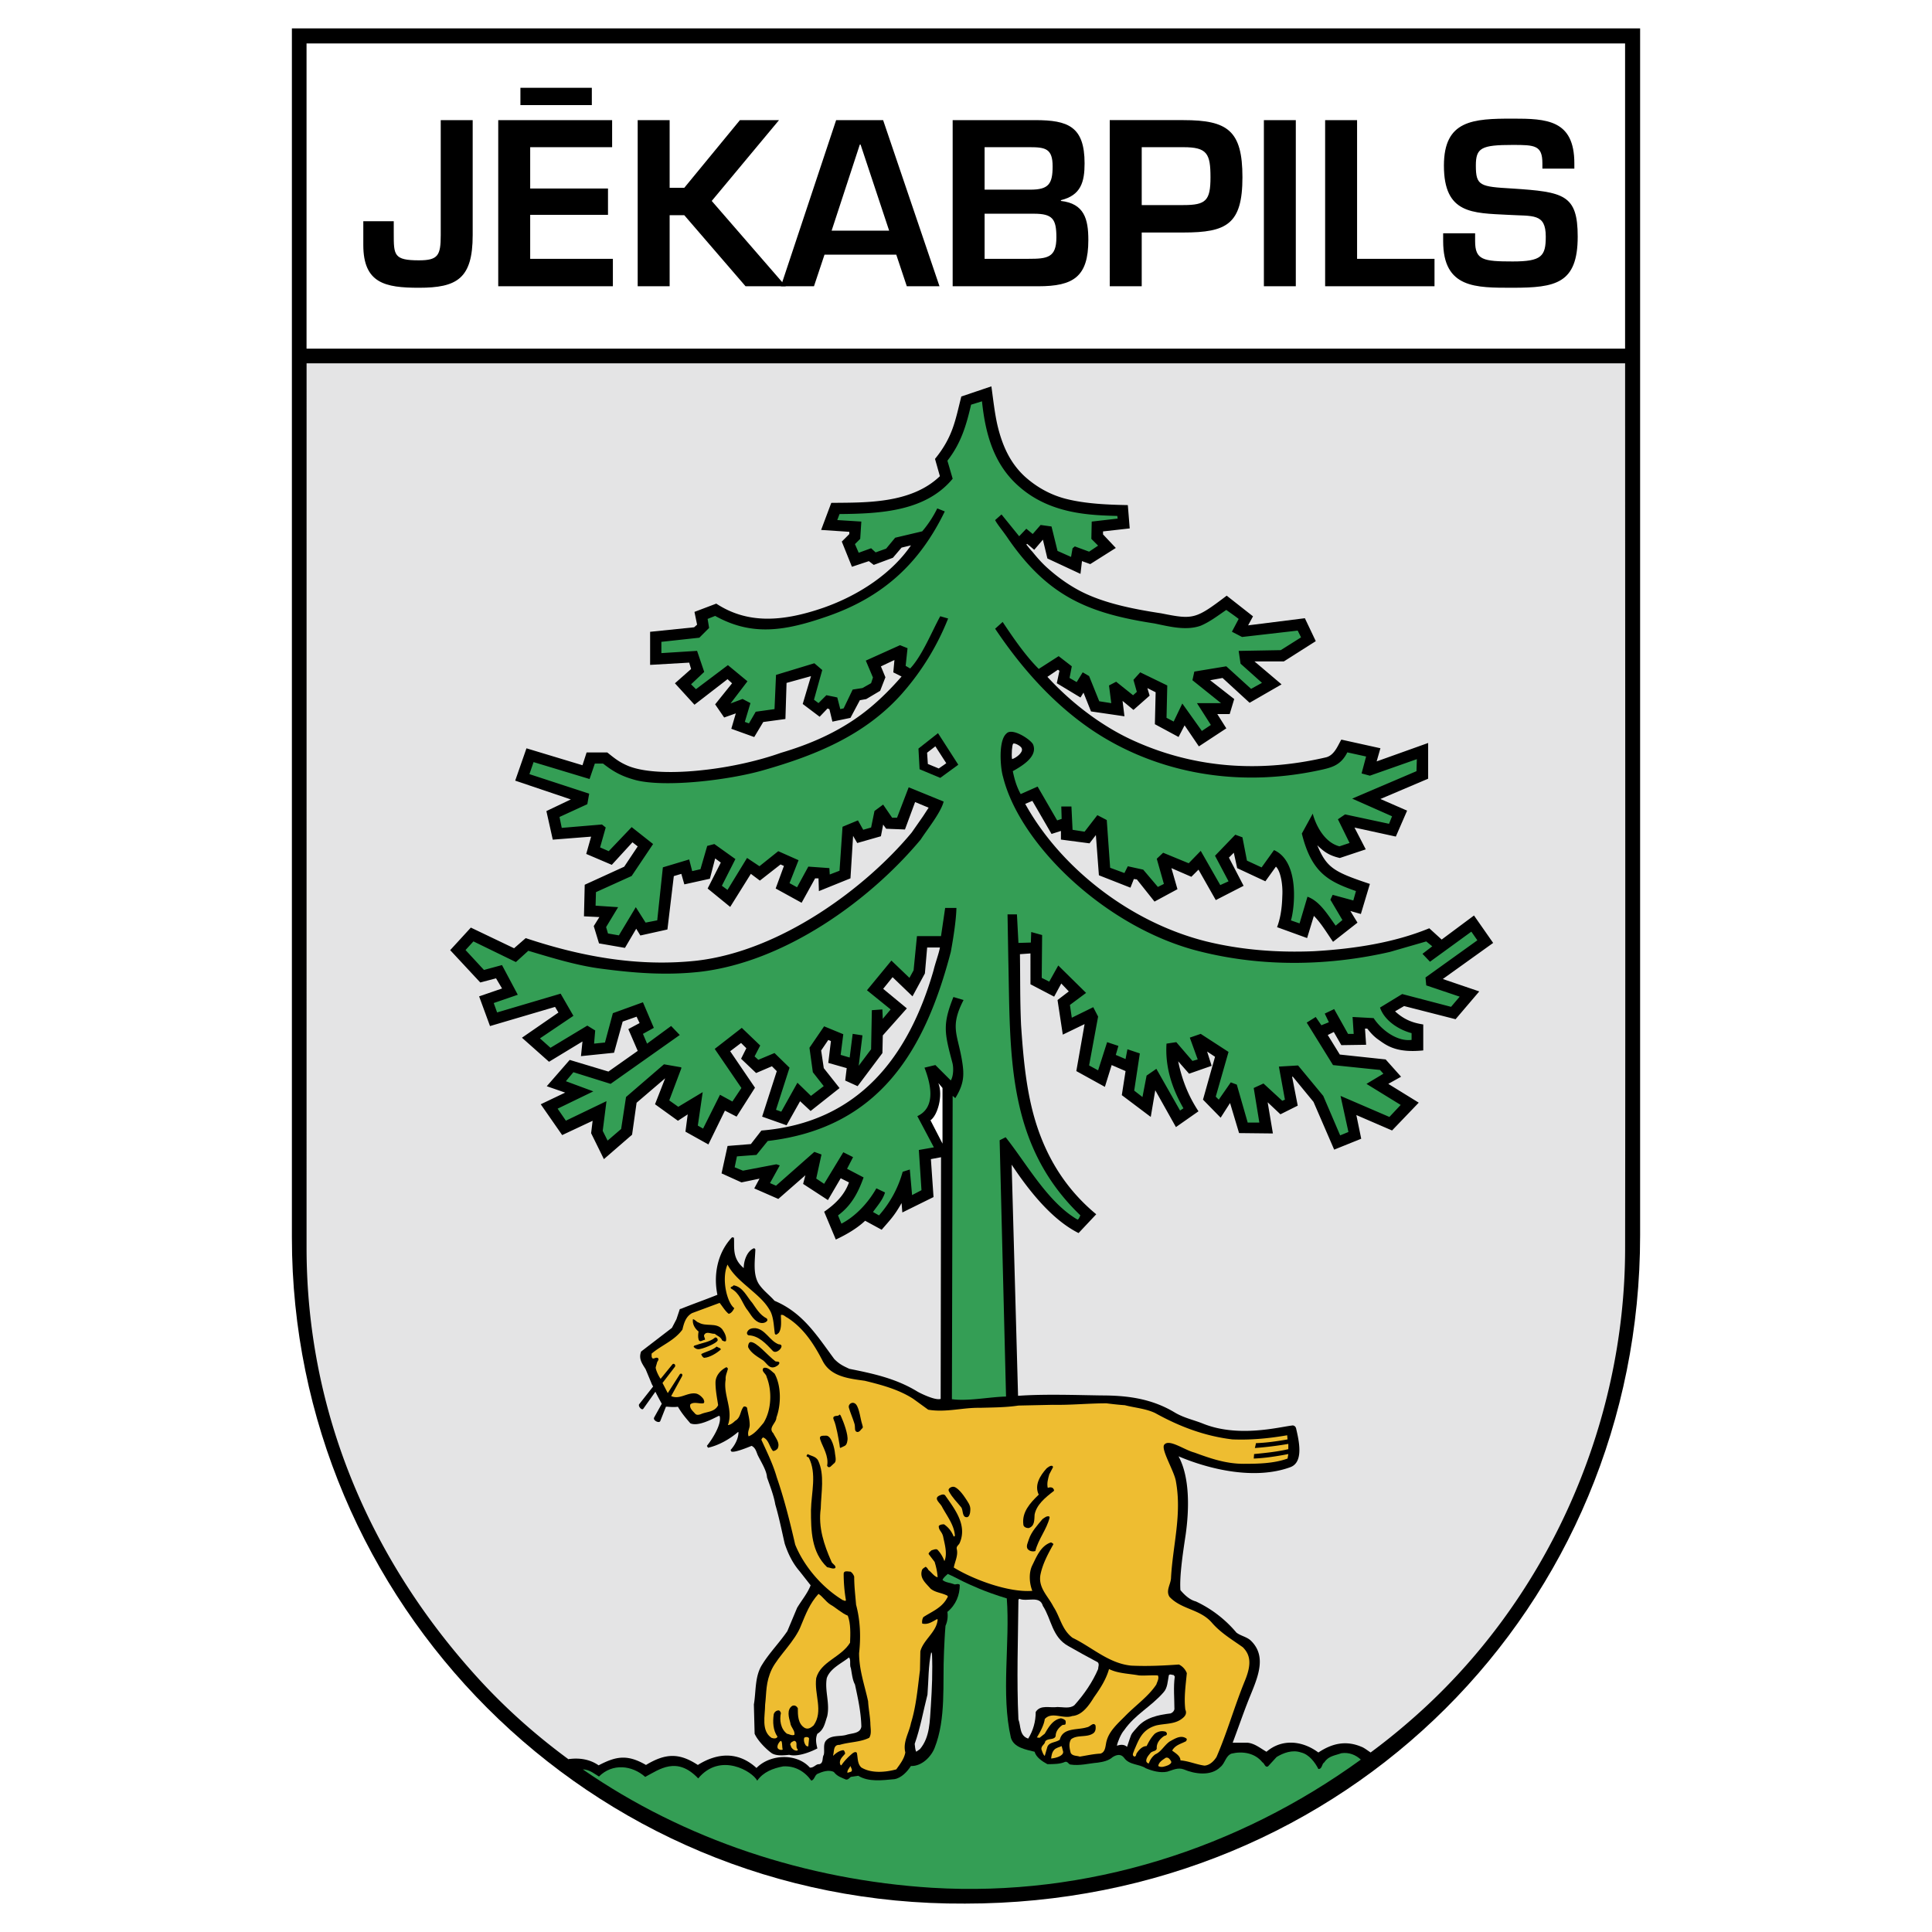<svg xmlns="http://www.w3.org/2000/svg" width="2500" height="2500" viewBox="0 0 192.756 192.756"><g fill-rule="evenodd" clip-rule="evenodd"><path fill="#fff" d="M0 0h192.756v192.756H0V0z"/><path d="M163.635 2.834v120.412c0 37.014-29.326 66.676-67.351 66.676-37.612.225-67.162-30.15-67.162-66.449V2.834h134.513z"/><path fill="#fff" d="M30.584 34.785h131.551V4.335H30.584v30.45z"/><path d="M43.972 11.985V23.46c0 2.025-.263 2.513-2.175 2.513-2.512 0-2.512-.525-2.512-2.663v-1.237h-3.038v2.363c0 3.824 2.175 4.274 5.55 4.274 3.788 0 5.363-.9 5.363-5.25V11.985h-3.188zM52.897 14.685h8.175v-2.7H49.709V28.56h11.438v-2.738h-8.25v-4.387h7.763V18.81h-7.763v-4.125zm-.975-5.925v1.725h7.125V8.76h-7.125zM66.81 11.985h-3.188V28.56h3.188v-7.088h1.462l6.112 7.088h4.013l-7.388-8.513 6.713-8.062h-3.9l-5.55 6.75H66.81v-6.75z"/><path d="M89.422 25.41l1.05 3.15h3.262l-5.625-16.575h-4.688L77.91 28.56h3.3l1.05-3.15h7.162zm-.713-2.4h-5.737l2.812-8.587h.075l2.85 8.587zM98.234 21.322h4.912c1.875 0 2.25.525 2.25 2.363 0 2.025-.9 2.137-2.775 2.137h-4.387v-4.5zm5.364 7.238c3.486 0 4.986-.938 4.986-4.613 0-2.1-.412-3.637-2.736-3.9v-.075c1.986-.487 2.361-1.8 2.361-3.675 0-3.675-1.65-4.312-4.912-4.312h-8.25V28.56h8.551zm-5.364-13.875h4.5c1.574 0 2.287.149 2.287 1.912s-.412 2.325-2.213 2.325h-4.574v-4.237zM110.721 28.56h3.189v-5.363h4.162c4.312 0 5.887-.825 5.887-5.513 0-4.65-1.463-5.7-5.887-5.7h-7.352V28.56h.001zm3.189-8.101v-5.774h4.162c2.361 0 2.699.637 2.699 3 0 2.325-.449 2.775-2.699 2.775h-4.162v-.001zM129.283 11.985h-3.185V28.56h3.185V11.985zM135.396 11.985h-3.187V28.56h10.912v-2.738h-7.725V11.985zM143.984 23.272v.788c0 4.725 3.262 4.649 6.938 4.649 4.275 0 6.486-.412 6.486-5.1 0-4.2-1.387-4.462-6.523-4.8-3.227-.187-3.639-.262-3.639-2.288 0-1.762.525-2.062 3.676-2.062 2.213 0 2.963.038 2.963 1.838v.525h3.188v-.525c0-4.35-2.775-4.462-6.15-4.462-3.975 0-6.863.15-6.863 4.687 0 4.838 2.85 4.726 6.412 4.913 2.477.15 3.75-.187 3.75 2.175 0 1.95-.412 2.475-3.299 2.475-2.963 0-3.75-.15-3.75-2.024v-.788h-3.189v-.001z"/><path d="M100.371 139.334c-1.648.037-3.825.488-5.399.262l.075-30.262.262.225c.938-1.5.9-2.438.638-3.938-.45-2.512-1.162-3.225.188-5.85l-1.013-.299c-1.087 2.736-.9 3.562-.112 6.523.15.525.112 1.389-.15 1.801l-1.538-1.537-1.087.262c.863 2.213.9 4.088-.712 4.838l1.65 3.113-1.5.262.263 4.012-.938.488-.225-2.551-.713.227a10.959 10.959 0 0 1-2.362 4.35l-.6-.338c.45-.637.975-1.199 1.2-1.949l-.862-.414c-.825 1.463-2.1 2.812-3.488 3.525l-.337-.824c1.312-.975 1.987-2.213 2.55-3.787l-1.65-.863.6-1.162-.975-.488-1.913 3.15-.788-.525.525-2.4-.712-.262-3.825 3.375-.6-.262.975-1.764-.337-.111-3.338.637-.825-.338.225-1.088 1.95-.148 1.125-1.389c11.288-1.312 15.75-9.262 18.263-18.862.075-.413.525-2.812.562-4.387h-1.125l-.413 2.812h-2.4l-.337 3.412-.413.75-1.8-1.724-2.438 2.962 2.363 1.912-.788.938-.038-.938-1.05.076-.075 3.898-1.238 1.65.375-3.037-.975-.15-.3 2.363-.9-.264.263-2.062-1.913-.787-1.462 2.139.337 2.438 1.087 1.387-1.274.975-1.351-1.312-1.612 2.889-.525-.188 1.35-4.201-1.5-1.463-1.613.676-.375-.338.563-1.088-1.838-1.762-2.7 2.1 2.663 3.9-.9 1.35-1.237-.674-1.688 3.375-.525-.301.488-3.338-2.438 1.463-.9-.637 1.2-3.188v-.113l-1.726-.301-3.787 3.264-.487 3.188-1.351 1.162-.487-.975.375-2.963-4.05 1.949-.825-1.199 3.562-1.725-2.737-1.014.75-.898 3.712 1.162 6.9-4.875-.862-.9-2.4 1.762-.412-.975 1.087-.6-1.087-2.551-3 1.088-.788 2.926-1.087.111.112-1.312-.787-.486-3.675 2.213-1.05-.938 3.337-2.25-1.275-2.213-6.337 1.875-.338-.938 2.4-.826-1.575-2.962-1.8.487-1.838-1.987.788-.863 4.237 2.062 1.238-1.125c2.513.75 4.95 1.5 7.387 1.801 3.15.412 6.3.674 9.713.299 8.475-.975 16.95-7.087 22.05-13.2.6-.938 2.025-2.7 2.288-3.787l-3.487-1.425-1.163 3.038h-.487l-.9-1.312-.863.638-.337 1.65-.788.225-.525-.938-1.538.638-.3 4.387-.975.375-.038-.637-2.1-.15-1.125 2.062-.75-.413.9-2.288-2.025-.9-1.875 1.5-1.238-.825-1.95 3.188-.562-.413 1.35-2.663-2.1-1.5-.712.188-.675 2.325-.825.188-.3-1.163-2.625.788-.562 5.287-1.162.225-.976-1.538-1.688 2.812-1.087-.188-.188-.638 1.2-1.987-2.25-.15.038-1.35 3.562-1.612 2.138-3.188-2.138-1.688-2.288 2.4-.862-.375.562-1.987-.375-.3-4.012.338-.225-1.088 2.775-1.275.188-1.05-5.625-1.838-.338-.112.413-1.2 5.587 1.688.525-1.538h.825c1.05.825 1.875 1.275 3.262 1.65 2.963.75 9.263 0 12.675-.975 5.288-1.5 10.237-3.525 13.913-7.688a25.534 25.534 0 0 0 4.575-7.462l-.788-.225c-.862 1.575-1.8 3.938-3 5.212l-.45-.262.188-1.763-.75-.3-3.413 1.538.712 1.688-.184.564-.863.487-.975.15-.9 1.875-.337.075-.3-1.163-1.087-.225-.787.788-.45-.337.825-2.962-.788-.675-3.825 1.162-.15 3.413-1.875.262-.675 1.163-.413-.15.562-1.875-.787-.413-1.2.45 1.688-2.212-1.95-1.613-3.188 2.4-.488-.487 1.312-1.237-.712-2.1-3.562.225v-1.125l3.788-.413.975-.975-.149-.9.75-.3c3.712 2.062 7.012 1.5 11.212.038 5.625-1.95 9.225-5.362 11.7-10.462l-.75-.3a10.953 10.953 0 0 1-1.5 2.287l-2.7.638-.9 1.088-1.05.375-.45-.413-1.238.45-.375-.862.525-.525.112-1.725-2.4-.15.225-.6c4.088-.038 8.588-.263 11.288-3.525l-.525-1.8c1.35-1.725 1.875-3.487 2.362-5.587l1.088-.337c.336 3.225 1.162 6.3 3.711 8.513 3.113 2.737 7.051 2.85 9.789 2.925l.037.263-2.588.3-.037 1.725.674.675-.898.601-1.426-.525-.225.188-.15.862-1.35-.6-.6-2.438-1.088-.15-.787.9-.639-.525-.713.75-1.762-2.175-.637.563c.225.45.787 1.087 1.312 1.875 3.975 5.738 7.986 7.425 14.586 8.438 1.463.3 3.15.75 4.613.225.9-.375 1.725-1.012 2.551-1.575.412.3.861.6 1.236.9l-.674 1.275 1.012.525 5.551-.637.336.675-2.023 1.275-4.201.075.188 1.275 2.137 1.913-1.086.6-2.475-2.25-3.188.525-.189.863 2.852 2.287h-2.4l1.387 2.175-.898.6-1.951-2.737-.861 1.8-.713-.375.074-3.225-2.699-1.312-.676.75.338 1.2-.375.337-1.688-1.35-.713.375.225 1.763-1.199-.188-1.012-2.513-.639-.375-.6.975-.713-.413.225-1.162-1.312-1.013-1.986 1.275c-1.35-1.35-2.551-3.112-3.6-4.687l-.75.675c2.586 3.862 5.699 7.387 9.523 10.013 5.701 3.899 13.875 6.149 23.25 4.012.938-.225 1.764-.488 2.363-1.688l1.875.413-.451 1.688.826.225 4.688-1.65-.037 1.2-6.414 2.738 3.977 1.762-.301.75-4.387-.938-.713.487 1.162 2.363-1.012.337c-1.576-.412-2.4-2.25-2.662-3.262l-1.088 1.987c.975 3.975 2.736 4.8 5.4 5.738l-.264.938-2.062-.562-.225.487 1.199 2.025-.674.563c-.789-1.088-1.576-2.438-2.812-2.888l-.789 2.662-.861-.3c.338-1.05.938-5.85-1.688-7.013l-1.238 1.726-1.461-.675-.451-2.325-.713-.262-2.023 2.1 1.35 2.55-.826.375-1.949-3.413-1.201 1.237-2.549-1.05-.637.6.711 2.512-.6.3-1.463-1.725-1.537-.337-.338.675-1.424-.525-.338-4.762-.938-.488-1.275 1.65-1.199-.188-.113-2.325h-1.012l.037 1.237-.449.15-1.951-3.375-1.688.75c-.449-.825-.637-1.575-.787-2.288.938-.524 2.512-1.462 2.025-2.662-.225-.487-2.1-1.725-2.662-1.087-.826.712-.602 3.45-.338 4.312 1.648 6.675 10.012 14.812 19.125 17.288 7.012 1.875 13.912 1.461 19.461.187l3.639-1.05.6.488-.975.75.75.787 4.125-3 .6.862-5.174 3.712.074.787 3.338 1.125-.863 1.014-4.875-1.275-2.213 1.35c.451 1.312 1.875 2.213 3.15 2.551v.674c-1.426.188-3-.975-3.787-2.174l-2.1-.113.111 1.688h-.562l-1.387-2.475-.938.449.412.863-.75.301-.562-.826-.9.562 2.625 4.238 4.688.486.338.375-1.688 1.014 3.412 2.1-1.125 1.199-4.875-2.1.787 3.6-.824.338-1.688-3.938-2.512-3.037-1.914.113.602 3.299-.264.113-1.875-1.725-.975.449.562 3.449h-1.162l-1.088-3.787-.6-.225-1.199 1.725-.301-.299 1.275-4.463-2.775-1.801-1.088.375.787 2.176-.525.15-1.611-1.875-.975.148c-.15 2.289.523 4.426 1.688 6.451l-.338.225-2.363-4.162-.975.674-.412 2.139-.824-.639.562-3.711-1.238-.414-.188.977-.975-.414.262-.898-1.125-.375-.9 2.812-.898-.488.898-4.875-.486-.938-2.139 1.051-.188-1.275 1.613-1.201-2.775-2.736-.9 1.611-.75-.375.039-4.274-1.088-.3-.037 1.05-1.238.037-.15-2.85h-.938l.076 4.425c.225 9.412-.264 18.451 7.199 25.613-.074.074-.15.412-.301.412-2.961-1.725-5.023-5.512-7.162-8.213l-.6.301.639 25.569z" fill="#349e55"/><path d="M93.584 73.147l2.025 3.15-1.8 1.312-2.062-.862-.113-2.062 1.95-1.538z"/><path d="M101.947 74.685c.15.413-.639.975-.975 1.05-.076-.45 0-1.425.111-1.538.151-.113.827.262.864.488zM93.322 74.459l1.088 1.688-.751.525-1.087-.45-.075-1.125.825-.638z" fill="#e4e4e5"/><path d="M94.034 114.098l-1.2-2.326c.712-.486 1.274-2.475.787-3.713l.413.488v5.551z" fill="#fff"/><path d="M76.897 130.896c.3.676.3 1.426.412 2.176.113.188.263 0 .375-.076.338-.449.226-1.236.226-1.799.262-.076.45.188.637.262 1.65 1.051 2.663 2.662 3.488 4.238.787 1.65 2.625 1.836 4.237 2.062 1.688.412 3.375.861 4.837 1.799l1.5 1.088c1.762.301 3.45-.225 5.176-.188 1.312-.037 2.586-.037 3.824-.225l3.412-.074c1.801.037 3.562-.15 5.363-.15.6.074 1.236.15 1.838.188 1.012.262 2.1.338 3.037.787 2.361 1.312 4.875 2.287 7.688 2.625 1.725.074 3.525-.074 5.475-.412l.037.412c-1.049.188-2.1.338-3.15.375a9.27 9.27 0 0 1-.111.486 35.133 35.133 0 0 0 3.338-.412v.525c-1.125.262-2.252.375-3.414.488l-.037.449c1.088-.037 2.287-.225 3.451-.449l-.076.449c-1.35.488-2.887.525-4.387.525-1.801 0-3.375-.562-4.912-1.125-1.014-.262-2.514-1.387-3-.787-.375.449 1.012 2.662 1.162 3.674.6 3.301-.301 6.301-.488 9.562 0 .676-.562 1.312-.15 1.951 1.201 1.273 3 1.199 4.201 2.549.898 1.051 2.062 1.727 3.111 2.477.787.787.863 1.725.225 3.299-1.049 2.551-1.762 5.137-2.85 7.65-.262.412-.674.824-1.199.861-.826-.111-1.537-.449-2.4-.523 0-.451-.488-.713-.824-.975.299-.564.9-.676 1.387-.939.037-.074.113-.188.037-.262-.562-.412-1.199.037-1.688.301-.562.412-.824 1.012-1.424 1.273a1.84 1.84 0 0 0-.639.9c-.15 0-.225-.111-.262-.225 0-.301.188-.525.375-.75.188-.299.637-.188.676-.525-.039-.525.336-.975.75-1.236.111-.039.225-.039.262-.188a.258.258 0 0 0-.262-.264c-.338-.074-.676.037-.939.225-.375.375-.6.789-.824 1.238-.449 0-.787.412-1.012.75-.037.113-.037.262-.188.301-.338-.113-.076-.451-.037-.639.449-1.012.75-2.062 2.211-2.475.826-.188 1.688-.113 2.4-.562.338-.225.713-.525.488-1.012-.15-1.201.037-2.438.15-3.639a1.6 1.6 0 0 0-.789-.861c-1.574.111-3.111.188-4.762.111-2.25-.225-3.9-1.836-5.85-2.775-1.088-.824-1.238-2.1-1.912-3.111-.525-1.051-1.576-1.912-1.275-3.262.225-1.051.75-2.025 1.275-2.963-.039-.113-.15-.113-.227-.188-1.049.338-1.461 1.463-1.875 2.287-.375.75-.299 1.799 0 2.551-2.361.186-5.887-1.127-7.836-2.326.112-.6.45-1.199.3-1.838-.075-.299.225-.412.3-.637.75-1.764-.487-3.338-1.462-4.725-.15-.15-.337-.076-.525 0-.713.299.037.75.225 1.162.487.9 1.2 1.799 1.275 2.85-.038.113-.112.113-.15.037a2.552 2.552 0 0 0-.938-1.162c-.188 0-.45.037-.525.188 0 .449.337.525.45 1.088.113.6.45 1.65.113 2.4a3.145 3.145 0 0 0-.712-1.162c-.188-.076-.375.037-.562.074-.112.111-.3.225-.3.375l.6.787c.15.488.263.975.3 1.537-.337-.074-.6-.486-.9-.711-.075-.113-.15-.264-.3-.338-.15.111-.338.188-.375.375-.226.787.412 1.273.862 1.799.487.412 1.125.412 1.688.713.112.113-.075.264-.112.375-.563.9-1.5 1.238-2.288 1.762-.112.189-.149.414-.112.639.6.15 1.05-.225 1.5-.449l.038.074c-.113 1.236-1.425 1.988-1.725 3.15l-.038 1.875c-.225 1.762-.375 3.6-.9 5.287-.188.975-.825 1.875-.562 2.924-.112.639-.525 1.164-.9 1.688-1.087.301-2.512.414-3.488-.188-.412-.375-.337-.975-.45-1.461-.112-.15-.3-.039-.412.037-.413.338-.825.75-1.125 1.199-.112.037-.112-.111-.15-.188-.038-.449.3-.674.525-.975-.038-.15-.075-.299-.188-.338-.375.039-.712.264-1.013.562v-.074c.113-.375 0-1.051.638-1.014.975-.299 2.062-.262 2.962-.711.263-.414.113-.977.113-1.463-.038-.75-.188-1.463-.225-2.176-.337-1.574-.9-3.111-.9-4.799.188-1.65.112-3.301-.3-4.838-.075-.938-.188-1.801-.188-2.812-.075-.188-.188-.375-.375-.488-.226 0-.675-.148-.675.227 0 .861.075 1.762.225 2.623-.075.15-.188 0-.3 0-2.101-1.273-3.9-3.412-4.763-5.549-.525-2.287-1.088-4.537-1.838-6.713-.375-1.312-.975-2.512-1.537-3.75.037-.074.075-.188.188-.225.562.225.6.938.975 1.35.187 0 .337-.111.45-.225.3-.562-.188-1.051-.412-1.537-.563-.562.3-1.014.3-1.576.487-1.312.487-3.188-.188-4.387-.338-.262-.675-.676-1.088-.562-.3.338.263.562.3.9.562 1.387.487 3.299-.3 4.574-.412.488-.9 1.125-1.5 1.35-.15-.449.112-.75.112-1.125 0-.637-.188-1.162-.263-1.725a.302.302 0 0 0-.337-.113c-.375.451-.262 1.088-.862 1.426-.188.188-.488.412-.712.412.562-1.537-.488-3-.225-4.537-.038-.412.15-.713.225-1.088a.293.293 0 0 0-.15-.148c-.6.299-1.087.861-1.087 1.537 0 .787.15 1.5.263 2.25-.338.713-1.163.637-1.725.9-.225.074-.413.111-.562-.039-.263-.299-.6-.562-.487-.938.337-.299.9-.037 1.312-.111.15-.113.038-.301 0-.414-.188-.262-.488-.523-.788-.561-.862-.113-1.575.637-2.438.262l1.05-1.912c.188-.301-.075-.412-.188-.264l-1.2 1.875-.524-1.012 1.237-1.613c.112-.188-.112-.412-.263-.225l-1.162 1.426c-.225-.301-.525-.975-.488-1.162l.15-.525c.075-.113.188-.264.075-.375-.225-.188-.562.299-.638-.188v-.264c1.013-.861 2.25-1.275 3.075-2.398.15-.639.337-1.314.975-1.65l2.738-1.014c.3.375.562.826.9 1.088.263-.037.45-.338.562-.562-.712-.525-1.312-2.887-.675-4.35.525 1.012 1.425 1.725 2.287 2.475.825.718 1.538 1.318 2.025 2.255z" fill="#eebd31"/><path d="M75.06 129.996c.375.525.75 1.201 1.425 1.539.075.037.112.225.038.262-.188.225-.562.262-.863.113-.562-.264-.825-.9-1.2-1.352-.45-.674-.675-1.537-1.5-1.986-.225-.188.188-.188.225-.338.937.151 1.312 1.125 1.875 1.762zM69.697 131.947c.75.449 1.763-.037 2.362.674.226.338.45.713.375 1.162-.112.113-.262 0-.375-.037-.149-.375-.487-.449-.75-.674-.337.037-.825-.301-1.05.111-.075.188.112.301.075.488-.225 0-.525.338-.638-.037-.075-.264-.037-.562 0-.787-.375-.301-.638-.75-.562-1.238.263.075.375.301.563.338zM77.684 134.121c.75 0-.149 1.051-.562.676-.712-.75-1.425-1.537-2.438-1.574-.188-.076-.188-.264-.113-.375.188-.338.562-.338.788-.338 1.013.111 1.426 1.273 2.325 1.611z"/><path d="M71.609 133.709c-.075.338-1.65.938-1.95.9-.15 0-.3-.074-.45-.225 0-.15.15-.15.263-.188.6-.225 1.35-.301 1.875-.75.15-.038.262.113.262.263zM77.347 135.809c.075.076.413-.037.413.188-.075.225-.225.264-.413.375-.6.227-.788-.299-1.2-.637-.562-.375-1.2-.713-1.5-1.312-.038-.15.038-.488.225-.525.6-.039 1.687 1.311 2.475 1.911zM71.91 134.646c-.375.338-1.088.787-1.65.824-.15-.037-.263-.225-.3-.373.412-.227 1.2-.414 1.537-.75.15.112.45.149.413.299zM85.41 140.121c.337.414.45 1.537.6 1.951.15.449.038.375-.075.525-.112.148-.3.375-.524.225-.188-.15-.038-.451-.188-.863-.112-.375-.413-1.088-.525-1.5-.114-.375.374-.713.712-.338zM83.947 141.396c.188.412.712 1.762.6 2.324-.075.564-.3.525-.488.639-.225.074-.262.262-.3-.225-.075-.488-.337-1.988-.562-2.438-.225-.488.263-.412.413-.451.149-.036.149-.298.337.151zM83.31 145.035c.075.486.15.824-.15 1.012-.262.225-.337.412-.562.301l-.075-.113c.188-.938-.45-1.912-.638-2.475-.225-.525.038-.525.562-.525.525.036.825 1.275.863 1.8zM81.622 145.709c.675 1.426.3 3.188.263 4.801-.263 1.875.337 3.637 1.05 5.25.075.299.487.375.413.674-.226.15-.525-.037-.825-.074-1.575-1.5-1.612-3.639-1.612-5.701.037-1.762.6-3.637-.226-5.248-.075-.039-.188-.076-.225-.15l.112-.188c.338.187.825.224 1.05.636zM104.684 147.098c-.111.412-.262.898-.148 1.35.188-.076.336-.076.486 0 .076.074.225.262.076.338-.826.637-1.688 1.35-1.875 2.324-.039.488.037 1.162-.602 1.35-.225 0-.523-.113-.523-.375-.15-1.199.637-2.1 1.537-2.963-.451-.938.111-1.875.787-2.625.15-.111.412-.338.6-.225l.037.113-.375.713zM96.284 149.422c.262.412.563.75.525 1.236 0 .301-.112.75-.375.713-.45 0-.337-.713-.525-.975-.45-.562-.9-.975-1.237-1.611-.15-.264.225-.451.413-.451.262-.037.749.412 1.199 1.088zM104.723 151.408c-.301 1.201-1.125 2.139-1.426 3.338-.225.076-.525.037-.713-.148-.299-.264 0-.752.076-1.051.262-.75.824-1.35 1.35-1.988.225-.15.412-.336.674-.262l.039.111z"/><path d="M82.822 160.072c.6.336 1.125.861 1.763 1.125.3.787.263 1.836.225 2.699-.9 1.463-2.925 1.875-3.375 3.525-.225 1.611.75 3.299-.262 4.725-.262.225-.525.412-.863.262-.712-.412-.712-1.273-.712-1.986-.113-.188-.3-.338-.563-.225-.562.375-.337 1.162-.187 1.688.037.449.487.75.412 1.199-.263.113-.525-.074-.75-.113-.638-.486-.75-1.387-.6-2.062-.038-.111-.113-.262-.226-.262-.225 0-.412.15-.487.375-.112.787-.075 1.613.375 2.25-.112.225-.375.188-.6.113-1.05-.713-.637-2.213-.637-3.301.15-1.238.038-2.213.675-3.562.675-1.35 2.325-2.775 2.925-4.387.45-1.088.863-2.176 1.726-3.113.411.261.711.749 1.161 1.05z" fill="#eebd31"/><path d="M104.047 160.221c.863 1.314.9 3.113 2.551 4.014.975.562 1.949 1.088 2.924 1.611.188.189.037.451.037.676-.562 1.312-1.387 2.512-2.361 3.6-.451.375-1.125.188-1.688.188-.787.113-1.688-.262-2.176.488 0 .975-.262 1.875-.75 2.662-.9-.301-.713-1.236-.975-1.912-.188-3.938-.037-7.988 0-11.926l.074-.111c.79.337 2.063-.376 2.364.71zM92.984 164.984c.075 1.762 0 3.449-.113 5.213-.112 1.5-.075 3.111-1.087 4.312l-.375.262c-.112-.225-.112-.525-.15-.787.562-1.576.862-3.301 1.275-4.912.113-1.389.075-2.852.375-4.238l.075.15z" fill="#e4e4e5"/><path d="M113.646 167.158c.6.039 1.238-.037 1.875 0 .15.301-.074.639-.15.9-.787 1.201-2.1 2.102-3.148 3.188-.75.75-1.539 1.463-1.801 2.4-.15.449-.076 1.162-.637 1.312-.713.037-1.352.188-2.062.301-.301-.113-.713-.039-.9-.375-.113-.451-.225-.938.037-1.352.6-.486 1.574-.148 2.213-.6.262-.188.262-.525.225-.787-.225-.375-.525.15-.863.188-.938.301-2.398 0-2.699 1.238-.412.299-1.051.225-1.238.711l-.262.9c-.15-.074-.301-.562-.338-.674 0-.375.338-.451.375-.75.225-.375.938-.113 1.051-.562 0-.451.299-.826.674-1.088.076-.037.225 0 .301-.076a.647.647 0 0 0 0-.375c-.15-.148-.301-.188-.449-.225-.826.15-1.238.9-1.613 1.537l-.525.414-.262-.039c.299-.486.713-1.236.787-1.836.713-.789 1.838.037 2.738-.301 1.012-.074 1.688-1.088 2.174-1.875.639-.9 1.199-1.762 1.5-2.812.898.451 1.986.451 2.997.638zM80.722 173.459l-.075.75c-.038.074-.15 0-.225-.037-.15-.188-.263-.488-.188-.787.113-.114.45-.114.488.074zM79.597 174.547c0 .074-.038.113-.113.113-.262 0-.45-.189-.562-.377 0-.148-.15-.225-.038-.336.038-.15.225-.188.338-.264.45.077.075.6.375.864zM78.097 174.547c-.112.074-.3.037-.413-.037-.188-.113-.112-.375-.037-.525.487-.827.337.374.45.562z" fill="#eebd31"/><path d="M106.072 174.771c.037.412-.713.637-1.201.676.039-.301.076-.639.338-.9.15-.15.525-.264.713-.338l.15.562zM116.834 175.709c.113.188-.15.338-.301.412-.299.113-.674.264-.975.076.039-.375.414-.602.75-.826.264-.074.415.15.526.338zM84.809 176.797l-.262.074c-.038-.262.188-.449.3-.674.037.149.337.526-.038.6z" fill="#eebd31"/><path d="M111.434 174.172c.076-.412.414-1.201.713-1.537 1.125-1.613 2.662-2.326 3.938-3.789.412-.449.412-1.123.525-1.688.074-.188.338-.037.488-.037l.111.15c-.15 1.051-.037 2.176-.037 3.264-.037.186-.188.336-.375.412-1.238.148-2.512.412-3.338 1.387-.486.562-.562.562-.75 1.162l-.262.787c-.263-.224-.562-.262-1.013-.111z" fill="#e4e4e5"/><path d="M136.746 174.846c-.336-.225-.674-.486-.9-.562-1.574-.674-2.961-.336-4.311.562-1.613-1.199-3.639-1.387-5.176-.074-.6-.338-1.162-.824-1.875-.9h-1.5c.525-1.387.975-2.699 1.426-3.861.824-2.176 2.211-4.576.373-6.338-.412-.375-.975-.449-1.424-.787a11.86 11.86 0 0 0-4.051-3.113c-.6-.15-1.125-.637-1.537-1.125-.111-1.463.301-4.049.525-5.551.338-2.398.449-5.662-.713-7.799 3.188 1.35 7.65 2.361 11.139 1.088 1.387-.488.861-2.701.6-3.826-.039-.262-.264-.375-.412-.336-1.275.148-5.363 1.236-8.889-.189-.938-.375-1.875-.561-2.775-1.086-2.287-1.389-4.688-1.725-7.35-1.725-2.588-.039-5.736-.15-8.324.037l-.639-23.062c1.764 2.662 4.051 5.512 6.676 6.824l1.762-1.875c-3.037-2.512-4.912-5.625-6-9.074-.975-3.113-1.273-6.451-1.5-9.826-.111-2.625-.074-4.537-.111-7.049l1.049-.075V98.2l2.363 1.236.713-1.312.75.789-1.125.861.525 3.451 2.174-1.051-.824 4.688 2.85 1.574.676-2.174 1.387.6-.375 2.4 2.887 2.174.451-2.662 2.062 3.676 2.25-1.576c-1.014-1.537-1.65-3.148-2.025-4.986l1.088 1.236 2.25-.787-.451-1.424.789.523-1.201 4.275 1.762 1.801.938-1.463.9 3 3.375.037-.523-3.111 1.273 1.199 1.727-.863-.562-2.887h.074l2.062 2.512 2.062 4.764 2.699-1.088-.486-2.363 3.562 1.539 2.662-2.775-3.037-1.875 1.275-.713-1.539-1.725-4.574-.488-1.201-1.949.602-.301.75 1.312 2.475-.037-.113-1.613h.227c.299.375.637.789 1.199 1.164.824.6 1.838 1.273 4.387 1.012v-2.588c-.938-.15-1.836-.412-2.812-1.312l.9-.525 5.137 1.312 2.363-2.773-3.637-1.238 5.023-3.6-1.912-2.737-3.225 2.4-1.236-1.125c-3.564 1.462-7.576 2.062-11.514 2.288-3.562.15-7.199-.112-10.725-.975-7.801-1.95-14.662-7.538-18.074-13.725l.711-.3 1.914 3.3.938-.3v.862l2.85.375.637-.825.301 4.012 3.148 1.237.338-.862.301.038 1.762 2.212 2.289-1.237-.602-2.1 1.988.863.713-.713 1.725 3.038 2.775-1.425-1.463-2.813.486-.487.338 1.538 2.812 1.312 1.051-1.462c.449.412.713 1.763.637 2.962-.037 1.425-.262 2.4-.523 3.075l2.998 1.088.676-2.213c.713.713 1.238 1.613 1.912 2.588l2.438-1.913-.711-1.163 1.049.3.9-3c-3.6-1.2-4.312-1.612-5.25-3.862.713.713 1.275 1.05 2.25 1.275l2.588-.862-1.125-2.175 4.125.9 1.125-2.587-2.662-1.163 4.762-2.025v-3.563l-5.139 1.838.377-1.312-3.9-.862c-.338.562-.676 1.537-1.5 1.762-6.225 1.462-12.787 1.238-19.125-1.612-1.426-.638-2.625-1.35-3.787-2.138a28.93 28.93 0 0 1-4.914-4.275l1.051-.712.15.112-.264 1.238 2.363 1.425.301-.487.75 1.875 3.336.487-.188-1.537 1.088.899 1.613-1.425-.227-.75.826.413-.076 3.188 2.363 1.275.6-1.162 1.426 2.1 2.738-1.8-.9-1.425h1.236l.451-1.5-2.4-1.875 1.238-.226 2.699 2.475 3.188-1.837-2.701-2.288h2.926l3.188-2.025-1.088-2.287-5.662.712.488-.9-2.625-2.062c-3.113 2.363-3.338 2.4-6.525 1.763-2.963-.45-5.588-1.013-7.762-2.062-1.238-.6-2.477-1.462-3.525-2.4-.6-.525-1.125-1.125-1.576-1.688-.225-.225-.412-.488-.6-.712l.076-.075.711.6.863-1.013.449 1.875 3.301 1.538.15-1.275.824.3 2.551-1.612-1.275-1.35v-.3l2.662-.3-.188-2.325c-1.875-.037-4.199-.112-6.225-.637-1.574-.413-2.926-1.2-4.051-2.212-1.461-1.35-2.25-3.075-2.736-5.138-.264-1.162-.412-2.475-.6-3.862l-3.001 1.013c-.6 2.362-.825 4.012-2.625 6.225l.488 1.725c-2.888 2.775-7.463 2.625-10.837 2.663l-1.013 2.7 2.812.188v.225l-.75.75 1.012 2.513 1.688-.562.488.375 1.913-.713.862-1.012.938-.225c-1.875 2.737-5.1 4.95-8.737 6.225-4.237 1.463-7.65 1.575-10.688-.412l-2.175.825.262 1.275-.3.262-4.387.45v3.3l3.9-.225.188.637-1.612 1.425 1.95 2.138 3.3-2.55.45.413-1.688 2.1.9 1.312 1.163-.412-.45 1.537 2.287.825.9-1.5 2.212-.3.113-3.6 2.438-.675-.825 2.775 1.688 1.275.787-.825.188.075.3 1.237 1.8-.375.938-1.762.637-.113 1.388-.825.525-1.351-.45-1.087 1.35-.638-.113 1.237.825.413c-1.275 1.462-2.663 2.813-4.162 3.9-2.325 1.688-4.95 2.85-7.875 3.713-2.101.75-4.95 1.425-7.8 1.725-2.663.3-5.663.3-7.425-.412-.899-.375-1.35-.75-2.1-1.35h-2.062l-.413 1.275-5.587-1.688-1.125 3.225 5.55 1.875-2.438 1.163.638 2.85 3.825-.3-.488 1.725 2.55 1.088 2.062-2.25.525.412-1.35 2.025-3.938 1.8-.075 3.15 1.538.075-.562.9.525 1.725 2.588.45 1.125-1.912.412.675 2.7-.6.638-5.325.75-.225.3 1.05 2.55-.563.525-2.025.562.413-1.312 2.587 2.25 1.837 2.062-3.3.9.675 2.062-1.613.338.15-.825 2.25 2.588 1.425 1.35-2.438h.338l.037 1.275 3.15-1.275.262-4.237.413.713 2.362-.675.225-1.163.3.413 1.875.075 1.012-2.737 1.35.562-.562.862-1.125 1.613c-4.538 5.475-13.013 11.812-21.45 12.788-5.85.638-11.55-.413-17.062-2.25l-1.162 1.012-4.312-2.062-2.062 2.25 3 3.225 1.575-.412.6 1.012-2.288.787 1.087 2.963 6.488-1.912.337.562-3.638 2.512 2.7 2.4 3.337-2.025-.15 1.463 3.3-.338.862-3.111 1.388-.488.3.637-1.125.602.938 2.174-2.925 2.062-3.862-1.162-2.288 2.625 1.837.637-2.438 1.164 2.138 3.074 3.038-1.426-.15 1.238 1.275 2.588 2.812-2.438.45-3.188 2.85-2.438-1.012 2.588 2.287 1.648.975-.637-.225 1.725 2.288 1.275 1.65-3.375 1.163.6 1.837-2.887-2.475-3.639 1.088-.824.525.525-.525 1.049 1.5 1.426 1.575-.676.487.488-1.462 4.537 2.438.863 1.35-2.4 1.05.975 2.887-2.287-1.575-1.988-.262-1.762.712-1.051.263.113-.263 2.176 1.838.523-.15 1.238 1.237.562 2.475-3.301.038-1.762 2.4-2.699-2.362-1.951.938-1.162 1.988 1.912 1.237-2.287.225-2.587h1.275c-.113.638-.45 1.5-.638 2.287-2.475 8.588-7.462 15.188-17.175 15.977l-1.05 1.35-2.325.188-.6 2.736 1.988.9 1.8-.375-.525.975 2.4 1.051 2.7-2.363-.226.863 2.475 1.613 1.275-2.176.825.412c-.45 1.275-1.387 2.176-2.475 2.926l1.163 2.775c1.05-.488 2.138-1.125 2.925-1.875l1.65.898c.9-1.049 1.237-1.35 1.987-2.662l.075.938 3.112-1.537-.263-3.787 1.013-.188-.038 24.111c-.525.188-2.025-.562-2.288-.711-2.137-1.314-4.387-1.801-6.825-2.289-.637-.299-.975-.449-1.5-.975-1.725-2.324-3.113-4.613-5.962-5.812-.525-.6-1.125-1.012-1.575-1.688-.6-.975-.375-2.324-.337-3.449l-.113-.113c-.675.225-1.05 1.201-1.05 1.988-1.2-1.014-.9-2.1-.975-3.037l-.187-.039c-1.463 1.539-1.875 3.75-1.463 5.738-1.2.486-2.4.9-3.6 1.387l-.15.039-.337 1.012-.45.863-3.075 2.361c-.263.713.075 1.162.45 1.764l.562 1.35c.037.111.112.262.188.375l-1.388 1.762c-.15.188.263.676.412.451l1.2-1.688c.263.523.413.787.638 1.199l-.75 1.35c-.188.301.487.637.6.375l.563-1.426c.112-.037.6.076 1.2 0 .375.639.75 1.088 1.238 1.65.75.338 2.1-.375 2.85-.75l.075.039c.225.787-.75 2.324-1.275 2.961l.112.188c1.05-.225 2.175-.861 3-1.574l.038.037c0 .639-.375 1.312-.788 1.764l.075.148c.3.15 1.65-.412 2.025-.562.375.188.45.525.6.9.3.637.9 1.537.938 2.25.3.863.675 1.801.825 2.701.375 1.273.638 2.586.938 3.898.337 1.014.787 1.951 1.5 2.775l1.088 1.387c-.3.789-.9 1.5-1.35 2.25l-.975 2.326c-.825 1.199-1.8 2.174-2.513 3.338-.75 1.162-.6 2.699-.825 3.975l.075 2.924c.337.75 1.238 1.613 1.725 1.951.487.299 1.35.188 1.725.15.825.225 2.1-.264 2.812-.639-.113-.449-.225-.975 0-1.463.675-.412.75-1.086.975-1.725.3-1.312-.263-2.549-.038-3.824.337-.975 1.462-1.463 2.212-2.062.225.225.038.75.188 1.051.112.561.15 1.162.413 1.648.3 1.389.6 2.738.637 4.201-.112.711-.938.637-1.5.824-.675.188-1.462 0-1.987.525-.375.375-.15 1.012-.263 1.463-.188.299 0 .824-.45.938-.337-.039-.525.375-.938.336-1.312-1.461-3.975-1.35-5.325.039-1.763-1.613-3.825-1.576-5.851-.301-1.837-1.199-3.187-1.199-5.175 0-1.875-1.088-3-.863-4.725.037-.863-.6-1.875-.75-2.851-.637-.075 0-.112 0-.149.037-3.263-2.4-6.263-5.062-9-8.062-10.95-12-17.138-26.85-17.138-42.975V36.247h131.55c0 29.438.037 58.837 0 88.274 0 17.738-7.838 35.438-21.6 47.287a61.761 61.761 0 0 1-3.792 3.038z" fill="#e4e4e5"/><path d="M96.097 157.785c.712.336 2.101 1.012 4.351 1.688.338 4.424-.6 9.561.412 13.912.301.975 1.463 1.162 2.363 1.387.148.562.787.975 1.273 1.238.602 0 1.275 0 1.764-.227.262-.074.338.227.525.264.938.15 1.836-.113 2.736-.188.525-.076 1.088-.188 1.5-.562.488-.301.863-.264 1.125.074.525.75 1.5.6 2.176 1.051.637.262 1.424.486 2.137.338.525-.15 1.051-.451 1.65-.227 1.051.451 2.699.713 3.637-.225.488-.375.525-1.125 1.125-1.35 1.088-.262 2.326-.074 3.076.863.225.111.262.562.562.412l.861-.938c.676-.412 1.576-.75 2.438-.451.789.188 1.389.977 1.727 1.65.412 0 .299-.486.6-.674.412-.639 1.088-.676 1.688-.9.75-.113 1.424.15 1.949.637-12.262 8.889-27.299 13.725-42.787 12.787-12.525-.787-24.712-4.799-34.837-11.812.675 0 1.275.525 1.612.713 1.35-1.35 3.3-1.125 4.613.037 1.425-.75 3.15-2.1 5.288.15 2.212-2.662 5.438-.674 5.887.225.6-.861 1.575-1.236 2.587-1.424 1.2-.076 2.175.525 2.812 1.424.338-.111.3-.486.6-.674.488-.225 1.163-.451 1.65-.188.337.449.788.562 1.2.75.225.037.337-.15.487-.264l.75-.111c1.013.637 2.4.449 3.6.338.712-.113 1.312-.787 1.65-1.312 1.088.037 2.025-.938 2.362-1.801 1.163-2.926.788-6.375.938-9.6.038-.824.075-1.725.15-2.588.188-.412.262-.9.188-1.387.862-.713 1.237-1.688 1.237-2.701-.188-.188-.45.037-.6-.074-.413-.15-.825-.15-1.125-.412.113-.264.337-.414.525-.6.525.227 1.013.488 1.538.752z" fill="#349e55"/></g></svg>
